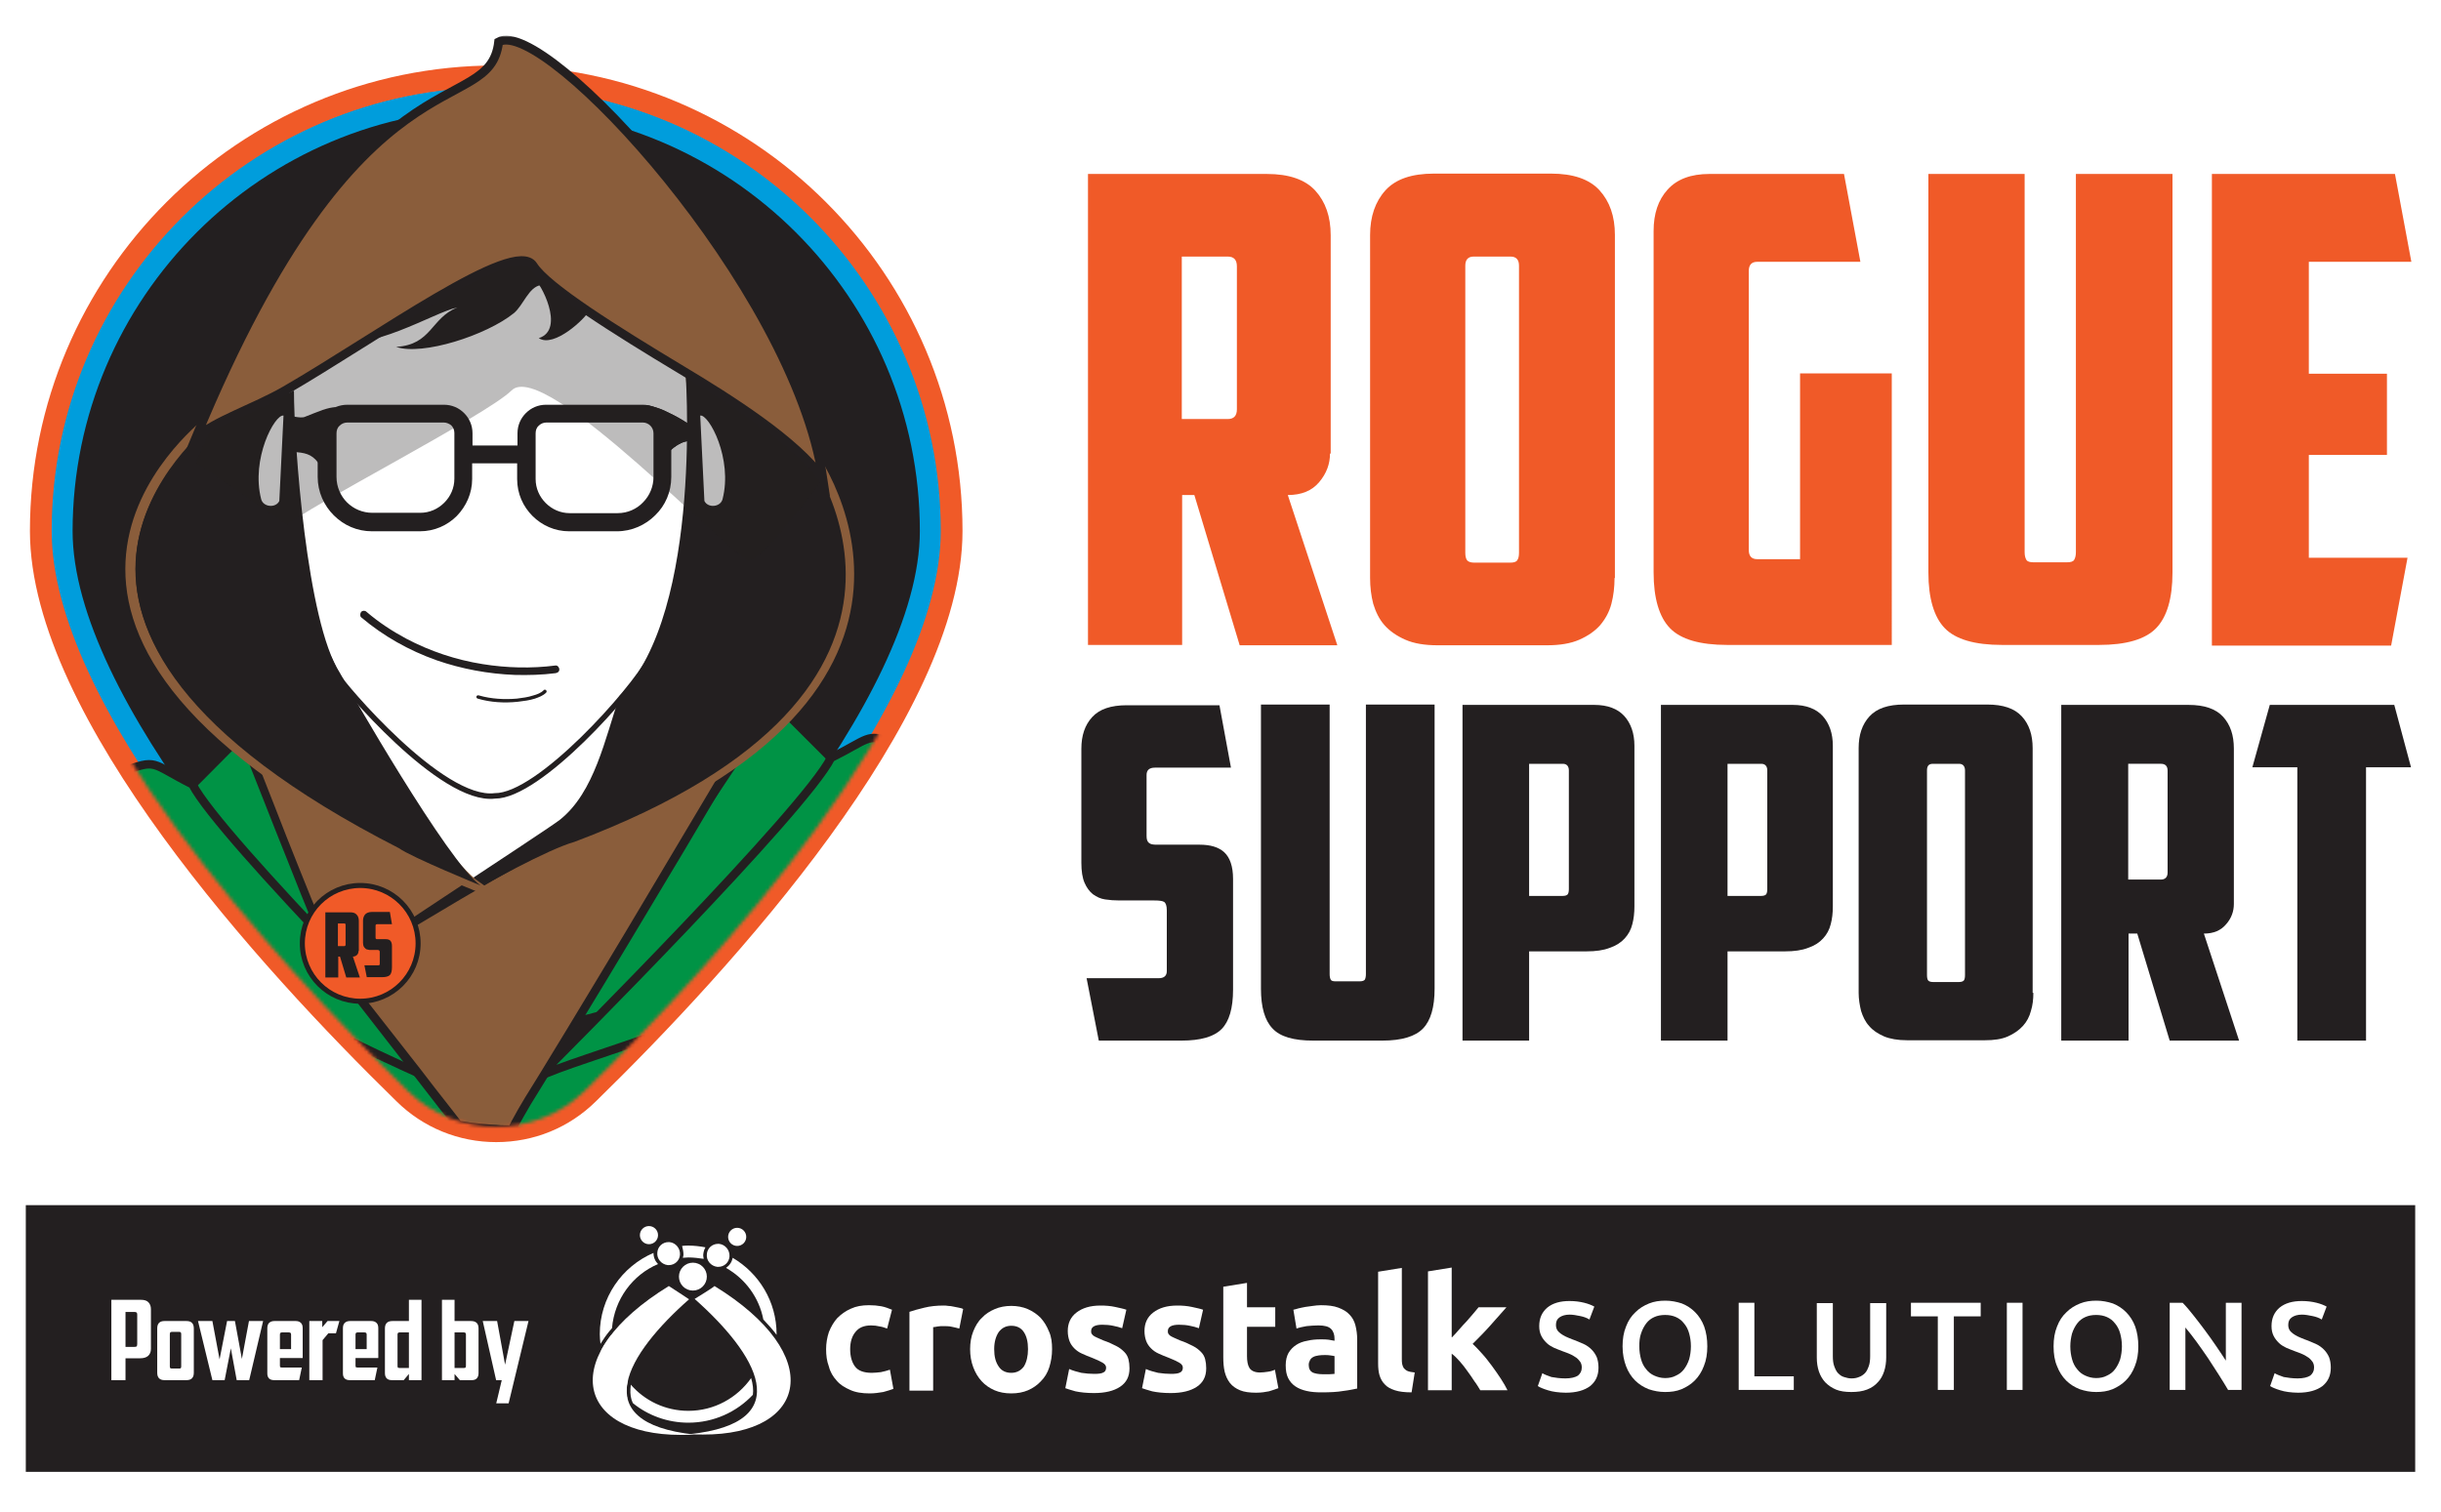 <?xml version="1.0" encoding="UTF-8" standalone="no"?>
<!-- Generator: Adobe Illustrator 27.7.0, SVG Export Plug-In . SVG Version: 6.00 Build 0)  -->

<svg
   version="1.1"
   id="Layer_1"
   x="0px"
   y="0px"
   viewBox="0 0 700 433.7"
   style="enable-background:new 0 0 700 433.7;"
   xml:space="preserve"
   xmlns="http://www.w3.org/2000/svg"
   xmlns:svg="http://www.w3.org/2000/svg"><defs
   id="defs5242" />
<style
   type="text/css"
   id="style5015">
	.st0{fill:#231F20;}
	.st1{fill:#F05A28;}
	.st2{fill:none;stroke:#009DDC;stroke-width:6.234;stroke-miterlimit:10;}
	.st3{fill:none;stroke:#F05A28;stroke-width:6.234;stroke-miterlimit:10;}
	.st4{filter:url(#Adobe_OpacityMaskFilter);}
	.st5{mask:url(#SVGID_1_);}
	.st6{fill:#009345;stroke:#231F20;stroke-width:2.428;stroke-miterlimit:22.926;}
	.st7{fill:#8A5D3B;stroke:#231F20;stroke-width:2.428;stroke-miterlimit:10;}
	.st8{fill:#8A5D3B;}
	.st9{fill:#FFFFFF;}
	.st10{fill:#FFFFFF;stroke:#231F20;stroke-width:1.564;stroke-miterlimit:10;}
	.st11{fill:#231F20;stroke:#8A5D3B;stroke-width:2.895;stroke-miterlimit:10;}
	.st12{opacity:0.3;fill:#231F20;}
	.st13{fill:#8A5D3B;stroke:#231F20;stroke-width:2.534;stroke-miterlimit:10;}
	.st14{fill:#F05A28;stroke:#231F20;stroke-width:1.444;stroke-miterlimit:10;}
	.st15{font-family:'AmericanCaptain01';}
	.st16{font-size:31.697px;}
</style>
<g
   id="g5155">
	<g
   id="g5033">
		<g
   id="g5031">
			<path
   class="st0"
   d="M315.1,298.5l-3.5-17.9h20.7c1.5,0,2.3-0.7,2.3-2v-17.5c0-1.3-0.3-2.1-0.8-2.4c-0.5-0.3-1.5-0.4-2.8-0.4h-10     c-1.4,0-2.8-0.1-4.1-0.3c-1.3-0.2-2.4-0.7-3.5-1.5c-1-0.8-1.8-1.9-2.4-3.3c-0.6-1.4-0.9-3.3-0.9-5.7v-32.7c0-3.8,1-6.8,3.1-9.1     c2.1-2.3,5.4-3.4,9.9-3.4h26.6l3.3,17.9h-21.8c-1.6,0-2.4,0.7-2.4,2.1v17.5c0,1,0.2,1.6,0.7,2c0.5,0.4,1.2,0.5,2.2,0.5H344     c3.1,0,5.5,0.7,7.1,2.2c1.6,1.5,2.5,4,2.5,7.6v31.8c0,5.3-1.1,9.1-3.3,11.3c-2.2,2.2-6,3.3-11.5,3.3H315.1z"
   id="path5017" />
			<path
   class="st0"
   d="M376.6,298.5c-5.6,0-9.5-1.1-11.7-3.5c-2.2-2.3-3.3-6.1-3.3-11.4v-81.5h19.7v77.3c0,0.7,0.1,1.2,0.3,1.6     c0.2,0.4,0.7,0.5,1.5,0.5h6.8c0.8,0,1.3-0.2,1.5-0.5c0.2-0.4,0.3-0.9,0.3-1.6v-77.3h19.7v81.5c0,5.3-1.1,9.1-3.3,11.4     c-2.2,2.3-6.1,3.5-11.7,3.5H376.6z"
   id="path5019" />
			<path
   class="st0"
   d="M457.2,202.2c3.8,0,6.7,1.1,8.6,3.2c1.9,2.1,2.9,5,2.9,8.5V260c0,1.9-0.2,3.6-0.6,5.1     c-0.4,1.6-1.1,2.9-2.2,4.1c-1.1,1.2-2.5,2.1-4.3,2.7c-1.8,0.7-4,1-6.6,1h-16.5v25.6h-19.1v-96.3H457.2z M438.5,219.1v37.9h9.6     c0.8,0,1.3-0.2,1.5-0.5c0.2-0.3,0.3-0.8,0.3-1.5v-34c0-1.2-0.6-1.9-1.7-1.9H438.5z"
   id="path5021" />
			<path
   class="st0"
   d="M514.1,202.2c3.8,0,6.7,1.1,8.6,3.2c1.9,2.1,2.9,5,2.9,8.5V260c0,1.9-0.2,3.6-0.6,5.1     c-0.4,1.6-1.1,2.9-2.2,4.1c-1.1,1.2-2.5,2.1-4.3,2.7c-1.8,0.7-4,1-6.6,1h-16.5v25.6h-19.1v-96.3H514.1z M495.4,219.1v37.9h9.6     c0.8,0,1.3-0.2,1.5-0.5c0.2-0.3,0.3-0.8,0.3-1.5v-34c0-1.2-0.6-1.9-1.7-1.9H495.4z"
   id="path5023" />
			<path
   class="st0"
   d="M583.1,284.8c0,1.9-0.2,3.6-0.7,5.2c-0.4,1.6-1.2,3.1-2.3,4.3c-1.1,1.2-2.5,2.2-4.3,3     c-1.8,0.8-4,1.1-6.6,1.1h-22.3c-2.7,0-4.9-0.4-6.6-1.1c-1.8-0.8-3.2-1.7-4.3-3c-1.1-1.2-1.8-2.7-2.3-4.3     c-0.4-1.6-0.7-3.4-0.7-5.2v-70.2c0-3.8,1-6.8,3.1-9.1c2.1-2.3,5.4-3.4,9.9-3.4h23.9c4.5,0,7.8,1.1,9.9,3.4     c2.1,2.3,3.1,5.3,3.1,9.1V284.8z M554.3,219.1c-1.2,0-1.7,0.6-1.7,1.9v58.7c0,0.7,0.1,1.2,0.3,1.5c0.2,0.3,0.7,0.5,1.5,0.5h7.3     c0.8,0,1.3-0.2,1.5-0.5c0.2-0.3,0.3-0.8,0.3-1.5v-58.7c0-1.2-0.6-1.9-1.7-1.9H554.3z"
   id="path5025" />
			<path
   class="st0"
   d="M640.6,259.3c0,2.1-0.7,4.1-2.2,5.8c-1.5,1.8-3.6,2.7-6.4,2.7l10.1,30.7h-19.9l-9.3-30.7h-2.5v30.7h-19.3     v-96.3h36.5c4.5,0,7.8,1.1,9.9,3.4c2.1,2.3,3.1,5.3,3.1,9.1V259.3z M610.3,219.1v33.2h9.4c1.2,0,1.9-0.7,1.9-2v-29.2     c0-1.3-0.6-2-1.9-2H610.3z"
   id="path5027" />
			<path
   class="st0"
   d="M686.6,202.2l4.8,17.9h-12.9v78.4h-19.7v-78.4h-12.9l5-17.9H686.6z"
   id="path5029" />
		</g>
	</g>
	<g
   id="g5047">
		<g
   id="g5045">
			<path
   class="st1"
   d="M381.4,130.1c0,3-1,5.7-3.1,8.2c-2.1,2.5-5.1,3.7-9,3.7l14.2,43.1h-28l-13-43.1h-3.5V185h-27V49.9h51.3     c6.3,0,11,1.6,13.9,4.8c2.9,3.2,4.4,7.4,4.4,12.8V130.1z M338.9,73.6v46.6h13.2c1.7,0,2.6-0.9,2.6-2.8v-41c0-1.9-0.9-2.8-2.6-2.8     H338.9z"
   id="path5035" />
			<path
   class="st1"
   d="M463,165.8c0,2.6-0.3,5.1-0.9,7.4c-0.6,2.3-1.7,4.3-3.2,6.1c-1.5,1.7-3.5,3.1-6,4.2     c-2.5,1.1-5.6,1.6-9.3,1.6h-31.3c-3.7,0-6.8-0.5-9.3-1.6c-2.5-1.1-4.5-2.5-6-4.2c-1.5-1.7-2.5-3.8-3.2-6.1     c-0.6-2.3-0.9-4.8-0.9-7.4V67.4c0-5.3,1.5-9.6,4.4-12.8c2.9-3.2,7.5-4.8,13.9-4.8h33.6c6.3,0,11,1.6,13.9,4.8     c2.9,3.2,4.4,7.4,4.4,12.8V165.8z M422.6,73.6c-1.6,0-2.4,0.9-2.4,2.6v82.4c0,1,0.2,1.7,0.5,2.1c0.3,0.4,1,0.7,2.1,0.7H433     c1.1,0,1.8-0.2,2.1-0.7c0.3-0.4,0.5-1.1,0.5-2.1V76.2c0-1.7-0.8-2.6-2.4-2.6H422.6z"
   id="path5037" />
			<path
   class="st1"
   d="M474.2,66.3c0-5,1.3-8.9,4-11.9c2.7-3,6.7-4.5,12-4.5h38.6l4.7,25.2h-29.6c-1.6,0-2.4,0.9-2.4,2.6v80.1     c0,1.7,0.8,2.6,2.4,2.6h12.3v-53.3h26.3V185h-47.2c-7.8,0-13.3-1.6-16.4-4.8c-3.1-3.2-4.7-8.6-4.7-16V66.3z"
   id="path5039" />
			<path
   class="st1"
   d="M574.1,185c-7.8,0-13.3-1.6-16.4-4.8c-3.1-3.2-4.7-8.6-4.7-16V49.9h27.6v108.5c0,1,0.2,1.7,0.5,2.2     c0.3,0.5,1,0.7,2.1,0.7h9.5c1.1,0,1.8-0.2,2.1-0.7c0.3-0.5,0.5-1.2,0.5-2.2V49.9H623v114.3c0,7.5-1.6,12.8-4.7,16     c-3.1,3.2-8.6,4.8-16.4,4.8H574.1z"
   id="path5041" />
			<path
   class="st1"
   d="M634.2,49.9h52.6l4.7,25.2h-29.4v32.1h22.4v23.3h-22.4v29.5h28.3l-4.7,25.2h-51.4V49.9z"
   id="path5043" />
		</g>
	</g>
	<g
   id="g5141">
		<g
   id="g5055">
			<path
   class="st0"
   d="M266.9,152.3c0,50.2-66.6,122.1-102.4,157.1c-12.3,12.1-32,12.1-44.4,0c-35.8-35-102.4-106.9-102.4-157.1     C17.8,83.7,73.5,28,142.3,28S266.9,83.7,266.9,152.3z"
   id="path5049" />
			<path
   class="st2"
   d="M266.9,152.3c0,50.2-66.6,122.1-102.4,157.1c-12.3,12.1-32,12.1-44.4,0c-35.8-35-102.4-106.9-102.4-157.1     C17.8,83.7,73.5,28,142.3,28S266.9,83.7,266.9,152.3z"
   id="path5051" />
			<path
   class="st3"
   d="M142.3,324.5c-9.9,0-19.3-3.8-26.4-10.8C77,275.7,11.7,204.1,11.7,152.3c0-71.9,58.6-130.4,130.6-130.4     c72,0,130.6,58.5,130.6,130.4c0,51.8-65.3,123.4-104.2,161.4C161.6,320.7,152.3,324.5,142.3,324.5z"
   id="path5053" />
		</g>
		<defs
   id="defs5060">
			<filter
   id="Adobe_OpacityMaskFilter"
   filterUnits="userSpaceOnUse"
   x="33.7"
   y="10.2"
   width="223.3"
   height="316.2">
				
					<feColorMatrix
   type="matrix"
   values="-1 0 0 0 1  0 -1 0 0 1  0 0 -1 0 1  0 0 0 1 0"
   color-interpolation-filters="sRGB"
   result="source"
   id="feColorMatrix5057" />
			</filter>
		</defs>
		<mask
   maskUnits="userSpaceOnUse"
   x="33.7"
   y="10.2"
   width="223.3"
   height="316.2"
   id="SVGID_1_">
			<g
   class="st4"
   id="g5064">
				<path
   class="st0"
   d="M141,9.7C69.9,9.7,13.2,81.1,13.2,152.3c0,51.3,65.1,122.7,103.8,160.7c7,6.8,16.1,10.2,25.3,10.2      c9.1,0,18.3-3.4,25.3-10.2c38.8-38,103.8-109.4,103.8-160.7C271.4,81.1,212.2,9.7,141,9.7z"
   id="path5062" />
			</g>
		</mask>
		<g
   class="st5"
   mask="url(#SVGID_1_)"
   id="g5139">
			<path
   class="st6"
   d="M223,202.1l15.3,15.3c0,0,0,61-76.3,76.3"
   id="path5067" />
			<path
   class="st6"
   d="M158.8,325c-4.8,0.4-8.9,0.1-12-0.9c-7.2-2.4,7.6-22.9,7.6-22.9l50-21.9C204.4,279.4,180.3,314.6,158.8,325z     "
   id="path5069" />
			<path
   class="st6"
   d="M154.4,308.9c5.9-2.9,19.7-7,36.7-13.1c20.4-15.3,67.3-82,64.5-83c-7.2-2.4-6.3-0.9-17.3,4.6     C230.6,232.6,162,301.3,154.4,308.9z"
   id="path5071" />
			<path
   class="st6"
   d="M70.5,209.7L55.3,225c0,0,0,61,76.3,76.3"
   id="path5073" />
			<path
   class="st6"
   d="M121.8,323.9c7,1.5,13.2,1.9,17.3,0.2c7.1-2.8,0-15.3,0-15.3L75.6,276C75.6,276,108.5,313.3,121.8,323.9z"
   id="path5075" />
			<path
   class="st6"
   d="M139.1,316.5c-7.3-3.6-25-10.8-45.8-21.4c-19.2-16.5-60.9-72.8-58.4-73.7c10.5-3.8,8-2.6,20.3,3.6     C62.9,240.2,131.5,308.9,139.1,316.5z"
   id="path5077" />
			<g
   id="g5137">
				<g
   id="g5085">
					<path
   class="st8"
   d="M168.2,236.7c-23,11.8-71.6,41.5-71.6,41.5l34.9,44.8c0,0,11.1,1.8,15.3,1.1c0,0,1.9-3.7,4.3-7.6       c21.8-35.1,61.1-101.6,61.1-101.6l-143.4-6.2c0,0,22.4,57.7,27.9,69.5"
   id="path5079" />
					<g
   id="g5083">
						<path
   class="st0"
   d="M167.6,235.7c-5.4,2.8-10.6,5.7-15.9,8.6c-6.1,3.5-12.2,7-18.3,10.5c-5.9,3.4-11.8,6.9-17.6,10.4        c-4.5,2.7-9,5.4-13.5,8.1c-2.1,1.2-4.2,2.4-6.2,3.7c0,0-0.1,0-0.1,0.1c-0.7,0.4-0.7,1.3-0.2,1.9c1.9,2.5,3.9,5,5.8,7.5        c4.2,5.4,8.4,10.8,12.6,16.2c4,5.2,8,10.3,12,15.5c1.2,1.5,2.4,3,3.6,4.6c0.3,0.3,0.5,0.7,0.8,1c0.4,0.4,0.9,0.5,1.4,0.5        c3.9,0.6,7.8,1.1,11.7,1.2c0.9,0,1.8,0,2.6-0.1c0.6-0.1,1.2-0.1,1.5-0.7c0.1-0.2,0.2-0.4,0.3-0.6c1.3-2.5,2.7-4.9,4.1-7.3        c4.7-7.6,9.4-15.2,14-22.9c5.2-8.5,10.3-17,15.4-25.5c4.8-8.1,9.7-16.1,14.5-24.2c3.7-6.3,7.5-12.6,11.2-18.9        c1.9-3.1,3.7-6.3,5.6-9.4c0.1-0.1,0.2-0.3,0.2-0.4c0.5-0.8-0.1-1.8-1-1.8c-1.3-0.1-2.6-0.1-3.9-0.2c-3.5-0.2-7-0.3-10.4-0.5        c-5.1-0.2-10.3-0.4-15.4-0.7c-6.3-0.3-12.6-0.5-18.9-0.8c-6.8-0.3-13.7-0.6-20.5-0.9c-7-0.3-13.9-0.6-20.9-0.9        c-6.5-0.3-12.9-0.6-19.4-0.8c-5.5-0.2-10.9-0.5-16.4-0.7c-3.9-0.2-7.9-0.3-11.8-0.5c-1.9-0.1-3.7-0.2-5.6-0.2        c-0.1,0-0.2,0-0.2,0c-0.7,0-1.5,0.8-1.2,1.5c0.8,2,1.5,3.9,2.3,5.9c1.9,4.8,3.8,9.6,5.7,14.4c2.4,6.1,4.8,12.2,7.3,18.4        c2.3,5.9,4.7,11.8,7.1,17.6c1.7,4.2,3.4,8.4,5.3,12.5c0.1,0.3,0.3,0.6,0.4,1c0.3,0.6,1.1,0.7,1.7,0.4c0.6-0.4,0.7-1.1,0.4-1.7        c-0.7-1.5-1.4-3.1-2.1-4.6c-0.5-1.2-0.8-1.9-1.3-3c-0.5-1.2-1-2.4-1.5-3.6c-2.4-5.7-4.7-11.5-7-17.2        c-2.5-6.2-4.9-12.3-7.3-18.5c-2-5-3.9-10-5.9-15.1c-0.6-1.6-1.3-3.2-1.9-4.8c-0.3-0.7-0.5-1.6-0.9-2.3c0,0,0-0.1,0-0.1        c-0.4,0.5-0.8,1-1.2,1.5c1.3,0.1,2.6,0.1,3.9,0.2c3.5,0.2,7,0.3,10.4,0.5c5.1,0.2,10.3,0.4,15.4,0.7        c6.3,0.3,12.6,0.5,18.9,0.8c6.8,0.3,13.7,0.6,20.5,0.9c7,0.3,13.9,0.6,20.9,0.9c6.5,0.3,12.9,0.6,19.4,0.8        c5.5,0.2,10.9,0.5,16.4,0.7c3.9,0.2,7.9,0.3,11.8,0.5c1.8,0.1,3.7,0.2,5.6,0.2c0.1,0,0.2,0,0.2,0c-0.3-0.6-0.7-1.2-1-1.8        c-1.5,2.6-3,5.1-4.5,7.6c-3.9,6.5-7.7,13-11.6,19.5c-5.2,8.7-10.4,17.5-15.6,26.2c-5.6,9.3-11.1,18.5-16.7,27.7        c-2.6,4.3-5.2,8.5-7.8,12.8c-2.8,4.5-5.6,8.9-8.1,13.6c-0.3,0.6-0.6,1.2-0.9,1.8c0.2-0.2,0.5-0.4,0.7-0.6c0.3,0-0.2,0-0.2,0        c-0.2,0-0.3,0-0.5,0c-0.3,0-0.6,0-1,0c-0.7,0-1.5,0-2.2-0.1c-1.7-0.1-3.3-0.2-5-0.4c-2.1-0.2-3.7-0.4-5.8-0.8        c0.2,0.1,0.4,0.2,0.5,0.3c-1.2-1.5-2.3-3-3.5-4.5c-2.8-3.6-5.6-7.1-8.3-10.7c-3.4-4.3-6.7-8.6-10.1-12.9        c-2.9-3.7-5.8-7.4-8.7-11.1c-1-1.2-1.9-2.5-2.9-3.7c-0.4-0.6-0.9-1.2-1.4-1.8c0,0,0-0.1-0.1-0.1c-0.1,0.6-0.2,1.3-0.2,1.9        c1.7-1,3.3-2,5-3c4.2-2.6,8.5-5.1,12.8-7.7c5.8-3.4,11.5-6.9,17.3-10.3c6.1-3.6,12.2-7.1,18.4-10.6c5.4-3.1,10.9-6.1,16.4-9        c0.6-0.3,1.1-0.6,1.7-0.9C170.3,237,169,234.9,167.6,235.7L167.6,235.7z"
   id="path5081" />
					</g>
				</g>
				<polygon
   class="st9"
   points="177.5,201 171.7,220.6 162,238 135.9,253.2 114.9,234.7 98.2,198.3 104.8,203.4 116.9,215.3       131.9,225.9 137.8,228.4 144.6,228 151.6,224.8 162.9,216     "
   id="polygon5087" />
				<path
   class="st10"
   d="M96.7,193.7c1.3,2.5,29.9,36.5,45.2,34.6c12.7,0.1,39.5-30.1,44.4-39.2l10.6-21.3l2.4-15.5v-13.4l1.5-24.7      l0.5-15.6l-24.1-28.4l-30.5-5.5c0,0-19.2,9.7-20.9,9.7S96.7,89,96.7,89l-15.4,15.4l0.5,7.7l3.2,57.6L96.7,193.7z"
   id="path5089" />
				<g
   id="g5095">
					<path
   class="st0"
   d="M155,81.8c-3.4,0.6-4.9,5.7-7.6,8c-7.9,6.4-26.3,12.3-33.8,9.7c10.2-0.6,9.9-8.2,17.5-11.3       c-6.7,1.4-25.3,13.2-36.2,9.3c3.3-2.1,2.7-15.1,3-16.8c2.7,0.4,45.1-5.9,52.9-5.5C160.5,75.5,155,81.8,155,81.8z"
   id="path5091" />
					<path
   class="st0"
   d="M153.5,80.5c1.1,0,8.9,14,1,16.5c4.4,2.9,13.4-5.7,14.4-7.8c1-2-13.4-12.8-13.4-12.8L153.5,80.5z"
   id="path5093" />
				</g>
				<path
   class="st11"
   d="M197.8,105.2c0,0,29.8,18.8,31.6,20.6c4.5,4.5,53.8,71.7-63.4,115.7c-15,4.3-12.1,2-7.5-1.6      c10-7.9,20.1-24.2,24.2-36.4C207.2,179.3,197.8,105.2,197.8,105.2z"
   id="path5097" />
				<path
   class="st0"
   d="M196.5,105.2c0,0,29.8,18.8,31.6,20.6c4.8,4.8,54.4,71.4-63.4,115.7c-15,4.3-66.1,36-68,36.7      c0.9-1.7,59.1-39.4,63.8-43c10-7.9,13-23.4,17.2-35.6C202,175.3,196.5,105.2,196.5,105.2z"
   id="path5099" />
				<path
   class="st11"
   d="M59.8,120.8c-3.2,3.2-73.7,57.8,53.1,122.5c3.6,2.6,23.4,10.7,23.4,10.7c-9.4-6.7-48-58.1-50.4-62.5      c-9.4-14.4-12.1-57.5-12.1-72.7C69.2,121.1,59.8,120.8,59.8,120.8z"
   id="path5101" />
				<path
   class="st0"
   d="M61.3,120.8c-3.2,3.2-73.7,57.8,53.1,122.5c3.6,2.6,23.4,10.7,23.4,10.7c-9.4-6.7-37.9-56.6-40.4-61.1      C88,178.5,84.3,127.3,84.3,112C79.7,114.4,61.3,120.8,61.3,120.8z"
   id="path5103" />
				<path
   class="st9"
   d="M200.8,119.2c2.5-0.4,9.4,12.4,6.4,24c-0.6,2.3-4.2,2.6-5.2,0.5L200.8,119.2z"
   id="path5105" />
				<path
   class="st9"
   d="M81.3,119.2c-2.5-0.4-9.4,12.4-6.4,24c0.6,2.3,4.2,2.6,5.2,0.5L81.3,119.2z"
   id="path5107" />
				<g
   id="g5121">
					<g
   id="g5113">
						<path
   class="st0"
   d="M92.5,117.6L92.5,117.6c1.5-0.5,2.8-0.8,3.8-0.8c-2.2,3.6-5.3,11.4-5,16c-2-2.7-4-2.9-7.2-3.2l-2.4-10        c1.3-0.8,4.4,0.7,5.9-0.1C89.4,118.8,91.1,118.1,92.5,117.6"
   id="path5109" />
						<path
   class="st0"
   d="M188.8,117.1c-1.5-0.5-3-0.9-4.2-0.9c2.5,4.3,5.6,12,5,16c2-2.7,4.9-5.5,8-5.7v-4.8c-1.5-1-3.3-2.1-5.2-3        C191.2,118.1,190,117.5,188.8,117.1"
   id="path5111" />
					</g>
					<g
   id="g5119">
						<path
   class="st0"
   d="M127.3,121.2H99.6c-0.8,0-1.6,0.3-2.2,0.9l0,0c-0.6,0.5-0.9,1.3-0.9,2.2v12.5c0,2.9,1.2,5.5,3,7.3l0,0        c1.9,1.9,4.5,3,7.3,3h13.7c2.7,0,5.1-1.1,6.9-2.9c1.8-1.8,2.9-4.2,2.9-6.9v-13.1c0-0.8-0.3-1.6-0.9-2.2h0        C128.9,121.6,128.1,121.2,127.3,121.2 M99.6,116.1h27.7c2.3,0,4.3,0.9,5.8,2.4l0,0c1.5,1.5,2.4,3.5,2.4,5.8v3.5h12.9v-3.5        c0-2.3,0.9-4.3,2.4-5.8l0,0l0,0c1.5-1.5,3.5-2.4,5.8-2.4h27.7c2.3,0,4.3,0.9,5.8,2.4l0,0c1.5,1.5,2.4,3.5,2.4,5.8v12.5        c0,4.3-1.7,8.2-4.6,11l0,0c-2.8,2.8-6.7,4.6-11,4.6h-13.7c-4.1,0-7.8-1.7-10.5-4.4c-2.7-2.7-4.4-6.4-4.4-10.6v-4.5h-12.9v4.5        c0,4.1-1.7,7.8-4.4,10.6c-2.7,2.7-6.4,4.4-10.6,4.4h-13.7c-4.3,0-8.1-1.7-11-4.6l0,0l0,0c-2.8-2.8-4.6-6.7-4.6-11v-12.5        c0-2.3,0.9-4.3,2.4-5.8l0,0l0,0C95.2,117,97.3,116.1,99.6,116.1z M184.4,121.2h-27.7c-0.8,0-1.6,0.3-2.2,0.9l0,0        c-0.6,0.5-0.9,1.3-0.9,2.2v13.1c0,2.7,1.1,5.1,2.9,6.9c1.8,1.8,4.2,2.9,6.9,2.9h13.7c2.9,0,5.5-1.2,7.3-3.1h0        c1.9-1.9,3-4.5,3-7.3v-12.5c0-0.8-0.3-1.6-0.9-2.2h0C186,121.6,185.2,121.2,184.4,121.2z"
   id="path5115" />
						<path
   class="st0"
   d="M188.8,117.1c-1.5-0.5-3-0.9-4.2-0.9c2.5,4.3,5.6,12,5,16c2-2.7,4.9-5.5,8-5.7v-4.8c-1.5-1-3.3-2.1-5.2-3        C191.2,118.1,190,117.5,188.8,117.1"
   id="path5117" />
					</g>
				</g>
				<g
   id="g5125">
					<path
   class="st0"
   d="M103.6,177.1c6.4,5.4,13.7,9.5,21.6,12.3c7.2,2.5,14.8,3.9,22.4,4.2c3.9,0.1,7.8,0,11.7-0.5       c0.6-0.1,1.1-0.4,1.1-1.1c0-0.5-0.5-1.2-1.1-1.1c-6.9,0.9-14.1,0.7-20.9-0.4c-7.6-1.2-15.1-3.7-21.9-7.3       c-4.1-2.2-7.9-4.7-11.4-7.7c-0.4-0.4-1.1-0.4-1.5,0C103.2,176,103.2,176.8,103.6,177.1L103.6,177.1z"
   id="path5123" />
				</g>
				<g
   id="g5131">
					<g
   id="g5129">
						<path
   class="st0"
   d="M137,200.4c3.7,1.1,7.7,1.3,11.5,0.9c1.7-0.2,3.3-0.4,4.9-0.9c1.1-0.4,2.3-0.8,3.2-1.7        c0.5-0.5-0.3-1.2-0.7-0.7c-0.8,0.8-1.9,1.2-3,1.5c-1.5,0.5-3.1,0.7-4.7,0.9c-3.6,0.3-7.3,0.1-10.8-0.9        C136.6,199.2,136.3,200.2,137,200.4L137,200.4z"
   id="path5127" />
					</g>
				</g>
				<path
   class="st12"
   d="M82.4,150.6c4.5-4.5,57.3-31.6,64.3-38.6c9.5-9.5,63.8,48.8,68.1,48.8c4.3,0,21.2-23.4,21.2-23.4      L209.9,100l-45.3-25.6l-26.8-9.7L103.3,75L88.5,91.5l-20.2,18.3l-7,11l-5.2,12L82.4,150.6z"
   id="path5133" />
				<path
   class="st13"
   d="M152.9,76.2c3.9,6.2,23.7,18.6,42.5,29.9c13.5,8.1,33.1,20.4,40.6,31.3C227.9,82.5,156.3,4.6,143,12      c-2.6,22.8-39.6-0.9-86.9,113.7c5.2-4.9,16.7-8.5,25.7-13.7C108.1,96.8,147.7,68,152.9,76.2z"
   id="path5135" />
			</g>
		</g>
	</g>
	<g
   id="g5153">
		<g
   id="g5145">
			<circle
   class="st14"
   cx="103.3"
   cy="270.6"
   r="16.6"
   id="circle5143" />
		</g>
		<g
   id="g5151">
			<path
   class="st0"
   d="M102.8,272.8c0,0.4-0.1,0.8-0.4,1.1c-0.3,0.3-0.7,0.5-1.2,0.5l2,6h-3.9l-1.8-6h-0.5v6h-3.7v-18.7h7.1     c0.9,0,1.5,0.2,1.9,0.7c0.4,0.4,0.6,1,0.6,1.8V272.8z M96.9,265v6.4h1.8c0.2,0,0.4-0.1,0.4-0.4v-5.7c0-0.3-0.1-0.4-0.4-0.4H96.9z     "
   id="path5147" />
			<path
   class="st0"
   d="M105.2,280.4l-0.7-3.5h4c0.3,0,0.4-0.1,0.4-0.4v-3.4c0-0.3-0.1-0.4-0.2-0.5c-0.1-0.1-0.3-0.1-0.5-0.1h-1.9     c-0.3,0-0.5,0-0.8-0.1c-0.2,0-0.5-0.1-0.7-0.3c-0.2-0.2-0.4-0.4-0.5-0.6s-0.2-0.6-0.2-1.1v-6.3c0-0.7,0.2-1.3,0.6-1.8     c0.4-0.4,1-0.7,1.9-0.7h5.2l0.6,3.5h-4.2c-0.3,0-0.5,0.1-0.5,0.4v3.4c0,0.2,0,0.3,0.1,0.4c0.1,0.1,0.2,0.1,0.4,0.1h2.3     c0.6,0,1.1,0.1,1.4,0.4c0.3,0.3,0.5,0.8,0.5,1.5v6.2c0,1-0.2,1.8-0.6,2.2c-0.4,0.4-1.2,0.6-2.2,0.6H105.2z"
   id="path5149" />
		</g>
	</g>
</g>
<rect
   x="7.4"
   y="345.7"
   class="st0"
   width="685.2"
   height="76.5"
   id="rect5157" />
<g
   id="g5237">
	<g
   id="g5161">
		<g
   aria-label="Powered by"
   transform="matrix(1 0 0 1 30.983 395.897)"
   id="text5159"
   class="st9 st15 st16"
   style="font-size:31.697px;font-family:AmericanCaptain01;fill:#ffffff"><path
     d="m 5.008,-19.557 v 10.016 h 2.567 q 0.539,0 0.666,-0.19 0.127,-0.222 0.127,-0.666 v -8.431 q 0,-0.38 -0.158,-0.539 -0.158,-0.19 -0.602,-0.19 z m 7.29,10.587 q 0,1.268 -0.792,1.997 -0.792,0.697 -2.282,0.697 H 5.008 V 0 H 0.951 V -23.044 H 9.446 q 1.49,0 2.155,0.729 0.697,0.729 0.697,1.965 z"
     id="path9470" /><path
     d="m 20.349,-3.328 q 0.349,0 0.475,-0.095 0.158,-0.095 0.158,-0.507 v -9.255 q 0,-0.412 -0.158,-0.539 -0.158,-0.127 -0.507,-0.127 h -1.933 q -0.317,0 -0.507,0.127 -0.158,0.127 -0.158,0.539 v 9.255 q 0,0.412 0.158,0.507 0.158,0.095 0.475,0.095 z M 14.105,-14.834 q 0,-2.124 2.092,-2.124 h 6.308 q 2.092,0 2.092,2.124 V -2.124 Q 24.597,0 22.505,0 h -6.308 q -2.092,0 -2.092,-2.124 z"
     id="path9472" /><path
     d="M 35.215,-9.129 33.44,0 h -3.518 l -4.121,-16.958 h 4.121 L 31.982,-5.959 34.137,-16.958 h 2.25 l 1.997,10.872 2.029,-10.872 h 4.057 L 40.477,0 h -3.582 z"
     id="path9474" /><path
     d="m 49.288,-4.184 q 0,0.444 0.158,0.507 0.158,0.063 0.475,0.063 h 5.642 L 54.804,0 h -7.195 Q 46.689,0 46.182,-0.475 45.675,-0.983 45.675,-1.902 V -14.897 q 0,-1.046 0.539,-1.553 0.571,-0.507 1.49,-0.507 h 6.117 q 0.919,0 1.458,0.507 0.539,0.475 0.539,1.521 v 8.59 h -6.53 z m 0,-4.723 h 3.201 V -13.059 q 0,-0.412 -0.19,-0.507 -0.158,-0.127 -0.475,-0.127 h -1.902 q -0.317,0 -0.475,0.127 -0.158,0.095 -0.158,0.507 z"
     id="path9476" /><path
     d="m 57.72,-16.958 h 3.709 v 1.775 l 1.521,-1.775 h 3.392 l -0.983,3.518 h -2.187 l -1.648,1.965 V 0 H 57.72 Z"
     id="path9478" /><path
     d="m 70.969,-4.184 q 0,0.444 0.158,0.507 0.158,0.063 0.475,0.063 h 5.642 L 76.484,0 h -7.195 Q 68.37,0 67.863,-0.475 67.356,-0.983 67.356,-1.902 V -14.897 q 0,-1.046 0.539,-1.553 0.571,-0.507 1.49,-0.507 h 6.117 q 0.919,0 1.458,0.507 0.539,0.475 0.539,1.521 v 8.59 h -6.53 z m 0,-4.723 h 3.201 V -13.059 q 0,-0.412 -0.19,-0.507 -0.158,-0.127 -0.475,-0.127 h -1.902 q -0.317,0 -0.475,0.127 -0.158,0.095 -0.158,0.507 z"
     id="path9480" /><path
     d="M 86.278,-16.958 V -23.044 h 3.613 V 0 H 86.278 V -1.775 L 84.789,0 H 81.365 Q 80.415,0 79.907,-0.507 79.4,-1.046 79.4,-1.997 v -12.837 q 0,-2.124 2.155,-2.124 z m -2.631,3.265 q -0.317,0 -0.475,0.127 -0.158,0.095 -0.158,0.507 v 8.97 q 0,0.444 0.158,0.539 0.158,0.063 0.475,0.063 h 2.631 V -13.693 Z"
     id="path9482" /><path
     d="m 104.06,-16.958 q 2.187,0 2.187,2.092 v 12.869 q 0,0.951 -0.507,1.49 Q 105.265,0 104.314,0 h -3.423 L 99.369,-1.775 V 0 h -3.613 v -23.044 h 3.613 v 6.086 z m -4.691,3.265 v 10.206 h 2.599 q 0.349,0 0.507,-0.095 0.158,-0.095 0.158,-0.539 v -8.907 q 0,-0.412 -0.158,-0.539 -0.158,-0.127 -0.507,-0.127 z"
     id="path9484" /><path
     d="m 112.904,0 h -1.617 l -3.835,-16.958 h 4.121 l 2.282,12.52 2.663,-12.52 h 4.057 l -5.705,23.614 h -3.55 z"
     id="path9486" /></g>
	</g>
	<g
   id="g5235">
		<g
   id="g5203">
			<g
   id="g5181">
				<path
   class="st9"
   d="M236.9,387c0-1.7,0.3-3.4,0.8-4.9c0.6-1.5,1.4-2.9,2.4-4c1.1-1.1,2.3-2,3.9-2.7c1.5-0.7,3.2-1,5.2-1      c1.3,0,2.4,0.1,3.5,0.3c1.1,0.2,2.1,0.6,3.1,1l-1.4,5.4c-0.6-0.2-1.3-0.5-2.1-0.6c-0.8-0.2-1.6-0.3-2.5-0.3      c-2,0-3.5,0.6-4.5,1.9c-1,1.2-1.5,2.9-1.5,4.9c0,2.1,0.5,3.8,1.4,5c0.9,1.2,2.5,1.8,4.8,1.8c0.8,0,1.7-0.1,2.6-0.2      c0.9-0.2,1.8-0.4,2.6-0.7l1,5.5c-0.8,0.3-1.8,0.6-2.9,0.9c-1.2,0.2-2.5,0.4-3.9,0.4c-2.2,0-4.1-0.3-5.6-1      c-1.6-0.7-2.9-1.5-3.9-2.7c-1-1.1-1.8-2.4-2.2-4C237.1,390.4,236.9,388.8,236.9,387z"
   id="path5163" />
				<path
   class="st9"
   d="M275.1,381.1c-0.6-0.2-1.3-0.3-2.1-0.5c-0.8-0.2-1.7-0.2-2.6-0.2c-0.4,0-0.9,0-1.5,0.1      c-0.6,0.1-1,0.2-1.3,0.2v18.2h-6.8v-22.6c1.2-0.4,2.6-0.8,4.3-1.2c1.6-0.4,3.5-0.6,5.5-0.6c0.4,0,0.8,0,1.3,0.1      c0.5,0,1,0.1,1.5,0.2c0.5,0.1,1,0.2,1.5,0.3c0.5,0.1,1,0.2,1.3,0.4L275.1,381.1z"
   id="path5165" />
				<path
   class="st9"
   d="M301.7,387c0,1.9-0.3,3.6-0.8,5.2c-0.5,1.6-1.3,2.9-2.4,4c-1,1.1-2.3,2-3.7,2.6c-1.4,0.6-3,0.9-4.8,0.9      c-1.8,0-3.4-0.3-4.8-0.9c-1.4-0.6-2.7-1.5-3.7-2.6c-1-1.1-1.8-2.4-2.4-4c-0.6-1.6-0.9-3.3-0.9-5.2c0-1.9,0.3-3.6,0.9-5.1      c0.6-1.5,1.4-2.9,2.5-3.9c1-1.1,2.3-1.9,3.7-2.5c1.4-0.6,3-0.9,4.7-0.9c1.7,0,3.3,0.3,4.7,0.9c1.4,0.6,2.7,1.5,3.7,2.5      c1,1.1,1.8,2.4,2.4,3.9C301.5,383.4,301.7,385.1,301.7,387z M294.8,387c0-2.1-0.4-3.7-1.2-4.9c-0.8-1.2-2-1.8-3.6-1.8      c-1.5,0-2.7,0.6-3.6,1.8c-0.8,1.2-1.3,2.8-1.3,4.9s0.4,3.7,1.3,5c0.8,1.2,2,1.8,3.6,1.8c1.5,0,2.7-0.6,3.6-1.8      C294.4,390.7,294.8,389,294.8,387z"
   id="path5167" />
				<path
   class="st9"
   d="M313.8,394.1c1.2,0,2.1-0.1,2.6-0.4c0.5-0.2,0.8-0.7,0.8-1.4c0-0.5-0.3-1-1-1.4c-0.7-0.4-1.7-0.9-3-1.4      c-1.1-0.4-2-0.8-2.9-1.2c-0.9-0.4-1.6-0.9-2.2-1.5c-0.6-0.6-1.1-1.3-1.4-2.1c-0.3-0.8-0.5-1.8-0.5-2.9c0-2.2,0.8-4,2.5-5.3      c1.7-1.3,3.9-2,6.9-2c1.5,0,2.8,0.1,4.2,0.4c1.3,0.3,2.4,0.5,3.2,0.8l-1.2,5.3c-0.8-0.3-1.6-0.5-2.6-0.7c-0.9-0.2-2-0.3-3.1-0.3      c-2.1,0-3.2,0.6-3.2,1.8c0,0.3,0,0.5,0.1,0.7c0.1,0.2,0.3,0.4,0.5,0.6c0.3,0.2,0.6,0.4,1.1,0.6c0.5,0.2,1.1,0.5,1.8,0.8      c1.5,0.5,2.7,1.1,3.7,1.6c1,0.5,1.7,1.1,2.3,1.7c0.6,0.6,1,1.3,1.2,2.1c0.2,0.8,0.3,1.6,0.3,2.6c0,2.4-0.9,4.1-2.7,5.3      c-1.8,1.2-4.3,1.8-7.5,1.8c-2.1,0-3.9-0.2-5.3-0.5c-1.4-0.4-2.4-0.7-2.9-0.9l1.1-5.5c1.1,0.5,2.3,0.8,3.5,1.1      C311.4,394,312.6,394.1,313.8,394.1z"
   id="path5169" />
				<path
   class="st9"
   d="M335.8,394.1c1.2,0,2.1-0.1,2.6-0.4c0.5-0.2,0.8-0.7,0.8-1.4c0-0.5-0.3-1-1-1.4c-0.7-0.4-1.7-0.9-3-1.4      c-1.1-0.4-2-0.8-2.9-1.2c-0.9-0.4-1.6-0.9-2.2-1.5c-0.6-0.6-1.1-1.3-1.4-2.1c-0.3-0.8-0.5-1.8-0.5-2.9c0-2.2,0.8-4,2.5-5.3      c1.7-1.3,3.9-2,6.9-2c1.5,0,2.8,0.1,4.2,0.4c1.3,0.3,2.4,0.5,3.2,0.8l-1.2,5.3c-0.8-0.3-1.6-0.5-2.6-0.7c-0.9-0.2-2-0.3-3.1-0.3      c-2.1,0-3.2,0.6-3.2,1.8c0,0.3,0,0.5,0.1,0.7c0.1,0.2,0.3,0.4,0.5,0.6c0.3,0.2,0.6,0.4,1.1,0.6c0.5,0.2,1.1,0.5,1.8,0.8      c1.5,0.5,2.7,1.1,3.7,1.6c1,0.5,1.7,1.1,2.3,1.7c0.6,0.6,1,1.3,1.2,2.1s0.3,1.6,0.3,2.6c0,2.4-0.9,4.1-2.7,5.3      c-1.8,1.2-4.3,1.8-7.5,1.8c-2.1,0-3.9-0.2-5.3-0.5c-1.4-0.4-2.4-0.7-2.9-0.9l1.1-5.5c1.1,0.5,2.3,0.8,3.5,1.1      C333.5,394,334.6,394.1,335.8,394.1z"
   id="path5171" />
				<path
   class="st9"
   d="M350.8,369.1l6.8-1.1v7h8.1v5.6h-8.1v8.4c0,1.4,0.2,2.6,0.7,3.4c0.5,0.8,1.5,1.3,3,1.3      c0.7,0,1.5-0.1,2.2-0.2c0.8-0.1,1.5-0.3,2.1-0.6l1,5.3c-0.8,0.3-1.7,0.6-2.7,0.9c-1,0.2-2.2,0.4-3.7,0.4c-1.8,0-3.4-0.2-4.6-0.7      c-1.2-0.5-2.2-1.2-2.9-2.1c-0.7-0.9-1.2-2-1.5-3.2c-0.3-1.3-0.4-2.7-0.4-4.2V369.1z"
   id="path5173" />
				<path
   class="st9"
   d="M378.8,374.4c2,0,3.7,0.2,5,0.7c1.3,0.5,2.4,1.1,3.2,2c0.8,0.8,1.4,1.9,1.7,3.1c0.3,1.2,0.5,2.6,0.5,4v14.1      c-1,0.2-2.3,0.5-4,0.7c-1.7,0.3-3.8,0.4-6.3,0.4c-1.5,0-2.9-0.1-4.2-0.4c-1.3-0.3-2.3-0.7-3.2-1.3c-0.9-0.6-1.6-1.4-2.1-2.4      c-0.5-1-0.7-2.2-0.7-3.7c0-1.4,0.3-2.6,0.8-3.5c0.6-1,1.3-1.7,2.2-2.3c0.9-0.6,2-1,3.2-1.2c1.2-0.3,2.5-0.4,3.8-0.4      c0.9,0,1.7,0,2.3,0.1c0.7,0.1,1.2,0.2,1.7,0.3v-0.6c0-1.1-0.3-2.1-1-2.8c-0.7-0.7-1.9-1-3.6-1c-1.2,0-2.3,0.1-3.4,0.2      c-1.1,0.2-2.1,0.4-2.9,0.7l-0.9-5.4c0.4-0.1,0.9-0.2,1.5-0.4c0.6-0.1,1.2-0.3,1.9-0.4c0.7-0.1,1.4-0.2,2.2-0.3      C377.2,374.5,378,374.4,378.8,374.4z M379.3,394.2c0.7,0,1.3,0,1.9,0c0.6,0,1.1-0.1,1.5-0.1v-5.1c-0.3-0.1-0.7-0.1-1.2-0.2      c-0.5-0.1-1-0.1-1.5-0.1c-0.6,0-1.2,0-1.8,0.1c-0.6,0.1-1.1,0.2-1.5,0.4c-0.4,0.2-0.8,0.5-1,0.9c-0.2,0.4-0.4,0.8-0.4,1.4      c0,1.1,0.4,1.8,1.1,2.2C377.1,394,378.1,394.2,379.3,394.2z"
   id="path5175" />
				<path
   class="st9"
   d="M404.8,399.4c-2,0-3.6-0.2-4.8-0.6c-1.2-0.4-2.2-0.9-2.9-1.7c-0.7-0.7-1.2-1.6-1.5-2.6      c-0.3-1-0.4-2.2-0.4-3.4v-26.3l6.8-1.1v26c0,0.6,0,1.2,0.1,1.6c0.1,0.5,0.3,0.9,0.5,1.2c0.3,0.3,0.6,0.6,1.1,0.8      c0.5,0.2,1.1,0.3,2,0.4L404.8,399.4z"
   id="path5177" />
				<path
   class="st9"
   d="M416.4,383.6c0.7-0.7,1.4-1.5,2.1-2.3c0.7-0.8,1.4-1.6,2.1-2.3c0.7-0.8,1.3-1.5,1.9-2.2      c0.6-0.7,1.1-1.3,1.5-1.8h8c-1.6,1.8-3.2,3.6-4.7,5.3c-1.5,1.7-3.2,3.4-5,5.2c0.9,0.8,1.8,1.8,2.8,2.9c1,1.1,1.9,2.3,2.8,3.5      c0.9,1.2,1.7,2.4,2.5,3.6c0.8,1.2,1.4,2.3,1.9,3.3h-7.8c-0.5-0.8-1-1.7-1.7-2.6c-0.6-1-1.3-1.9-2-2.9c-0.7-1-1.4-1.9-2.2-2.8      c-0.8-0.9-1.5-1.6-2.3-2.2v10.5h-6.8v-34.1l6.8-1.1V383.6z"
   id="path5179" />
			</g>
			<g
   id="g5201">
				<path
   class="st9"
   d="M448.9,395.4c1.6,0,2.8-0.3,3.6-0.8c0.7-0.6,1.1-1.3,1.1-2.3c0-0.6-0.1-1.1-0.4-1.6      c-0.3-0.4-0.6-0.8-1.1-1.2c-0.5-0.3-1-0.7-1.7-1c-0.7-0.3-1.4-0.6-2.3-0.9c-0.9-0.3-1.7-0.7-2.5-1c-0.8-0.4-1.5-0.8-2.1-1.4      c-0.6-0.6-1.1-1.2-1.5-2c-0.4-0.8-0.6-1.7-0.6-2.8c0-2.3,0.8-4,2.3-5.3c1.6-1.3,3.7-1.9,6.4-1.9c1.6,0,3,0.2,4.2,0.5      c1.2,0.3,2.2,0.7,2.9,1.1l-1.4,3.7c-0.8-0.5-1.7-0.8-2.7-1c-1-0.2-2-0.4-3-0.4c-1.2,0-2.2,0.3-2.9,0.8c-0.7,0.5-1,1.2-1,2.1      c0,0.6,0.1,1,0.3,1.4c0.2,0.4,0.6,0.8,1,1.1c0.4,0.3,0.9,0.6,1.5,0.9c0.6,0.3,1.2,0.5,1.9,0.8c1.2,0.4,2.2,0.9,3.2,1.3      c0.9,0.4,1.7,1,2.3,1.6c0.6,0.6,1.1,1.3,1.5,2.2c0.3,0.8,0.5,1.8,0.5,3c0,2.3-0.8,4-2.4,5.3c-1.6,1.2-3.9,1.9-7,1.9      c-1,0-2-0.1-2.8-0.2c-0.9-0.1-1.6-0.3-2.3-0.5c-0.7-0.2-1.2-0.4-1.7-0.6c-0.5-0.2-0.9-0.4-1.2-0.6l1.3-3.7      c0.6,0.4,1.5,0.7,2.6,1.1C446,395.2,447.4,395.4,448.9,395.4z"
   id="path5183" />
				<path
   class="st9"
   d="M489.6,386.2c0,2.1-0.3,4-1,5.7c-0.6,1.6-1.5,3-2.6,4.1c-1.1,1.1-2.4,1.9-3.8,2.5c-1.5,0.6-3,0.8-4.7,0.8      s-3.2-0.3-4.7-0.8c-1.5-0.6-2.8-1.4-3.9-2.5c-1.1-1.1-2-2.5-2.6-4.1c-0.6-1.6-1-3.5-1-5.7c0-2.1,0.3-4,1-5.7      c0.6-1.6,1.5-3,2.7-4.1c1.1-1.1,2.4-1.9,3.9-2.5c1.5-0.6,3-0.8,4.7-0.8c1.6,0,3.2,0.3,4.7,0.8c1.5,0.6,2.7,1.4,3.8,2.5      c1.1,1.1,2,2.5,2.6,4.1C489.3,382.2,489.6,384.1,489.6,386.2z M470.1,386.2c0,1.4,0.2,2.6,0.5,3.7c0.3,1.1,0.8,2.1,1.5,2.9      c0.6,0.8,1.4,1.4,2.3,1.8c0.9,0.4,1.9,0.7,3.1,0.7c1.1,0,2.2-0.2,3.1-0.7c0.9-0.4,1.7-1,2.3-1.8c0.6-0.8,1.1-1.7,1.5-2.9      c0.3-1.1,0.5-2.4,0.5-3.7c0-1.4-0.2-2.6-0.5-3.7c-0.3-1.1-0.8-2.1-1.5-2.9c-0.6-0.8-1.4-1.4-2.3-1.8c-0.9-0.4-1.9-0.6-3.1-0.6      c-1.2,0-2.2,0.2-3.1,0.6c-0.9,0.4-1.7,1-2.3,1.8c-0.6,0.8-1.1,1.7-1.5,2.9C470.2,383.6,470.1,384.9,470.1,386.2z"
   id="path5185" />
				<path
   class="st9"
   d="M514.4,394.8v3.9h-15.8v-25h4.5v21.1H514.4z"
   id="path5187" />
				<path
   class="st9"
   d="M530.9,399.3c-1.7,0-3.2-0.2-4.4-0.7c-1.2-0.5-2.2-1.2-3.1-2.1c-0.8-0.9-1.4-1.9-1.8-3.1      c-0.4-1.2-0.6-2.5-0.6-4v-15.6h4.6v15.2c0,1.1,0.1,2.1,0.4,2.9c0.3,0.8,0.6,1.5,1.1,2c0.5,0.5,1,0.9,1.7,1.1      c0.6,0.2,1.4,0.4,2.1,0.4c0.8,0,1.5-0.1,2.2-0.4c0.6-0.2,1.2-0.6,1.7-1.1c0.5-0.5,0.8-1.2,1.1-2c0.3-0.8,0.4-1.8,0.4-2.9v-15.2      h4.6v15.6c0,1.4-0.2,2.8-0.6,4c-0.4,1.2-1,2.3-1.8,3.1c-0.8,0.9-1.8,1.6-3.1,2.1C534.1,399.1,532.6,399.3,530.9,399.3z"
   id="path5189" />
				<path
   class="st9"
   d="M568,373.7v3.9h-7.7v21.1h-4.6v-21.1h-7.7v-3.9H568z"
   id="path5191" />
				<path
   class="st9"
   d="M575.5,373.7h4.5v25h-4.5V373.7z"
   id="path5193" />
				<path
   class="st9"
   d="M613.2,386.2c0,2.1-0.3,4-1,5.7c-0.6,1.6-1.5,3-2.6,4.1c-1.1,1.1-2.4,1.9-3.8,2.5c-1.5,0.6-3,0.8-4.7,0.8      c-1.7,0-3.2-0.3-4.7-0.8c-1.5-0.6-2.8-1.4-3.9-2.5c-1.1-1.1-2-2.5-2.6-4.1c-0.7-1.6-1-3.5-1-5.7c0-2.1,0.3-4,1-5.7      c0.6-1.6,1.5-3,2.7-4.1c1.1-1.1,2.4-1.9,3.9-2.5c1.5-0.6,3-0.8,4.7-0.8c1.6,0,3.2,0.3,4.7,0.8c1.5,0.6,2.7,1.4,3.8,2.5      c1.1,1.1,2,2.5,2.6,4.1C612.9,382.2,613.2,384.1,613.2,386.2z M593.7,386.2c0,1.4,0.2,2.6,0.5,3.7c0.3,1.1,0.8,2.1,1.5,2.9      c0.6,0.8,1.4,1.4,2.3,1.8c0.9,0.4,1.9,0.7,3.1,0.7c1.1,0,2.2-0.2,3.1-0.7c0.9-0.4,1.7-1,2.3-1.8c0.6-0.8,1.1-1.7,1.5-2.9      c0.3-1.1,0.5-2.4,0.5-3.7c0-1.4-0.2-2.6-0.5-3.7c-0.3-1.1-0.8-2.1-1.5-2.9c-0.6-0.8-1.4-1.4-2.3-1.8c-0.9-0.4-1.9-0.6-3.1-0.6      c-1.2,0-2.2,0.2-3.1,0.6c-0.9,0.4-1.7,1-2.3,1.8c-0.6,0.8-1.1,1.7-1.5,2.9C593.9,383.6,593.7,384.9,593.7,386.2z"
   id="path5195" />
				<path
   class="st9"
   d="M639,398.8c-0.8-1.4-1.7-2.8-2.7-4.4c-1-1.6-2.1-3.2-3.1-4.8c-1.1-1.6-2.2-3.2-3.3-4.7      c-1.1-1.5-2.2-2.9-3.2-4.1v17.9h-4.5v-25h3.7c1,1,2,2.2,3.1,3.6c1.1,1.4,2.2,2.8,3.3,4.3c1.1,1.5,2.2,3,3.2,4.5      c1,1.5,2,2.9,2.8,4.2v-16.6h4.5v25H639z"
   id="path5197" />
				<path
   class="st9"
   d="M658.9,395.4c1.6,0,2.8-0.3,3.6-0.8c0.7-0.6,1.1-1.3,1.1-2.3c0-0.6-0.1-1.1-0.4-1.6      c-0.3-0.4-0.6-0.8-1.1-1.2c-0.5-0.3-1-0.7-1.7-1c-0.7-0.3-1.4-0.6-2.3-0.9c-0.9-0.3-1.7-0.7-2.5-1c-0.8-0.4-1.5-0.8-2.1-1.4      c-0.6-0.6-1.1-1.2-1.5-2c-0.4-0.8-0.6-1.7-0.6-2.8c0-2.3,0.8-4,2.3-5.3c1.6-1.3,3.7-1.9,6.4-1.9c1.6,0,3,0.2,4.2,0.5      c1.2,0.3,2.2,0.7,2.9,1.1l-1.4,3.7c-0.8-0.5-1.7-0.8-2.7-1c-1-0.2-2-0.4-3-0.4c-1.2,0-2.2,0.3-2.9,0.8c-0.7,0.5-1,1.2-1,2.1      c0,0.6,0.1,1,0.3,1.4c0.2,0.4,0.6,0.8,1,1.1c0.4,0.3,0.9,0.6,1.5,0.9c0.6,0.3,1.2,0.5,1.9,0.8c1.2,0.4,2.2,0.9,3.2,1.3      c0.9,0.4,1.7,1,2.3,1.6c0.6,0.6,1.1,1.3,1.5,2.2c0.3,0.8,0.5,1.8,0.5,3c0,2.3-0.8,4-2.4,5.3c-1.6,1.2-3.9,1.9-7,1.9      c-1,0-2-0.1-2.8-0.2c-0.9-0.1-1.6-0.3-2.3-0.5c-0.7-0.2-1.2-0.4-1.7-0.6c-0.5-0.2-0.9-0.4-1.2-0.6l1.3-3.7      c0.6,0.4,1.5,0.7,2.6,1.1C656,395.2,657.4,395.4,658.9,395.4z"
   id="path5199" />
			</g>
		</g>
		<g
   id="g5233">
			<circle
   class="st9"
   cx="198.7"
   cy="366.2"
   r="4"
   id="circle5205" />
			<circle
   class="st9"
   cx="211.4"
   cy="354.8"
   r="2.6"
   id="circle5207" />
			<path
   class="st9"
   d="M192,356.3c-0.1,0-0.2,0-0.3,0c-1.7,0-3.1,1.3-3.2,3c-0.2,1.8,1.2,3.4,3,3.6c0.1,0,0.2,0,0.3,0     c1.7,0,3.1-1.3,3.2-3C195.1,358.1,193.8,356.5,192,356.3z"
   id="path5209" />
			<circle
   class="st9"
   cx="186.1"
   cy="354.3"
   r="2.6"
   id="circle5211" />
			<path
   class="st9"
   d="M206.2,356.8c-0.1,0-0.2,0-0.3,0c-1.7,0-3.1,1.3-3.2,3c-0.2,1.8,1.2,3.4,3,3.6c0.1,0,0.2,0,0.3,0     c1.7,0,3.1-1.3,3.2-3C209.3,358.6,208,357,206.2,356.8z"
   id="path5213" />
			<path
   class="st9"
   d="M196,359.9c0,0.3-0.1,0.6-0.2,0.9c0.5,0,1.1-0.1,1.6-0.1c1.5,0,3,0.2,4.4,0.4c-0.1-0.5-0.2-1-0.1-1.5     c0.1-0.7,0.3-1.3,0.6-1.8c-1.6-0.3-3.2-0.5-4.8-0.5c-0.6,0-1.3,0-1.9,0.1C195.8,358.2,196,359.1,196,359.9z"
   id="path5215" />
			<g
   id="g5221">
				<path
   class="st9"
   d="M180,396.2c-2.9-3.7-4.6-8.4-4.6-13.4c0,0,0,0,0,0c-1.2,1.5-2.2,3-3,4.5c1,5.4,3.7,10.3,7.5,13.9      C179.5,399.6,179.6,397.9,180,396.2z"
   id="path5217" />
				<path
   class="st9"
   d="M172.9,384.4c0.7-1.1,1.6-2.3,2.6-3.4c0.7-8.3,5.9-15.3,13.2-18.4c-0.8-0.8-1.3-1.9-1.3-3.2      c-9.1,3.9-15.4,12.9-15.4,23.3c0,1,0.1,1.9,0.2,2.8C172.4,385.2,172.6,384.8,172.9,384.4z"
   id="path5219" />
			</g>
			<path
   class="st9"
   d="M191.8,368.9C191.8,368.9,191.8,368.9,191.8,368.9c-32.2,19.8-26.8,42.7,3.4,42.7c1.3,0,2.6,0,3.9-0.1     c-31.5-3.4-19.1-23.3-1.5-38.8c0,0,0,0,0,0C197.4,372.6,191.9,368.9,191.8,368.9z"
   id="path5223" />
			<path
   class="st9"
   d="M204.9,368.9c-0.3,0.4-5.7,3.7-5.7,3.7c0,0,0,0,0,0c17.6,15.6,30,35.5-1.5,38.8c1.3,0.1,2.6,0.1,3.9,0.1     C231.7,411.6,237.1,388.7,204.9,368.9z"
   id="path5225" />
			<g
   id="g5231">
				<path
   class="st9"
   d="M218.9,378.5c1.4,1.5,2.7,2.9,3.8,4.4c0-0.1,0-0.1,0-0.2c0-9.4-5.1-17.5-12.6-21.9      c-0.2,1.2-0.9,2.2-1.9,2.9C213.7,366.8,217.7,372.2,218.9,378.5z"
   id="path5227" />
				<path
   class="st9"
   d="M215.9,400.1c0.2-1.4,0-3.1-0.5-4.8c-4,5.7-10.6,9.4-18,9.4c-6.6,0-12.5-2.9-16.5-7.5      c-0.2,1.6-0.2,3,0.2,4.3c0.1,0.4,0.3,0.7,0.4,1c4.3,3.5,9.9,5.6,15.9,5.6C204.7,408.1,211.3,405,215.9,400.1z"
   id="path5229" />
			</g>
		</g>
	</g>
</g>
</svg>
